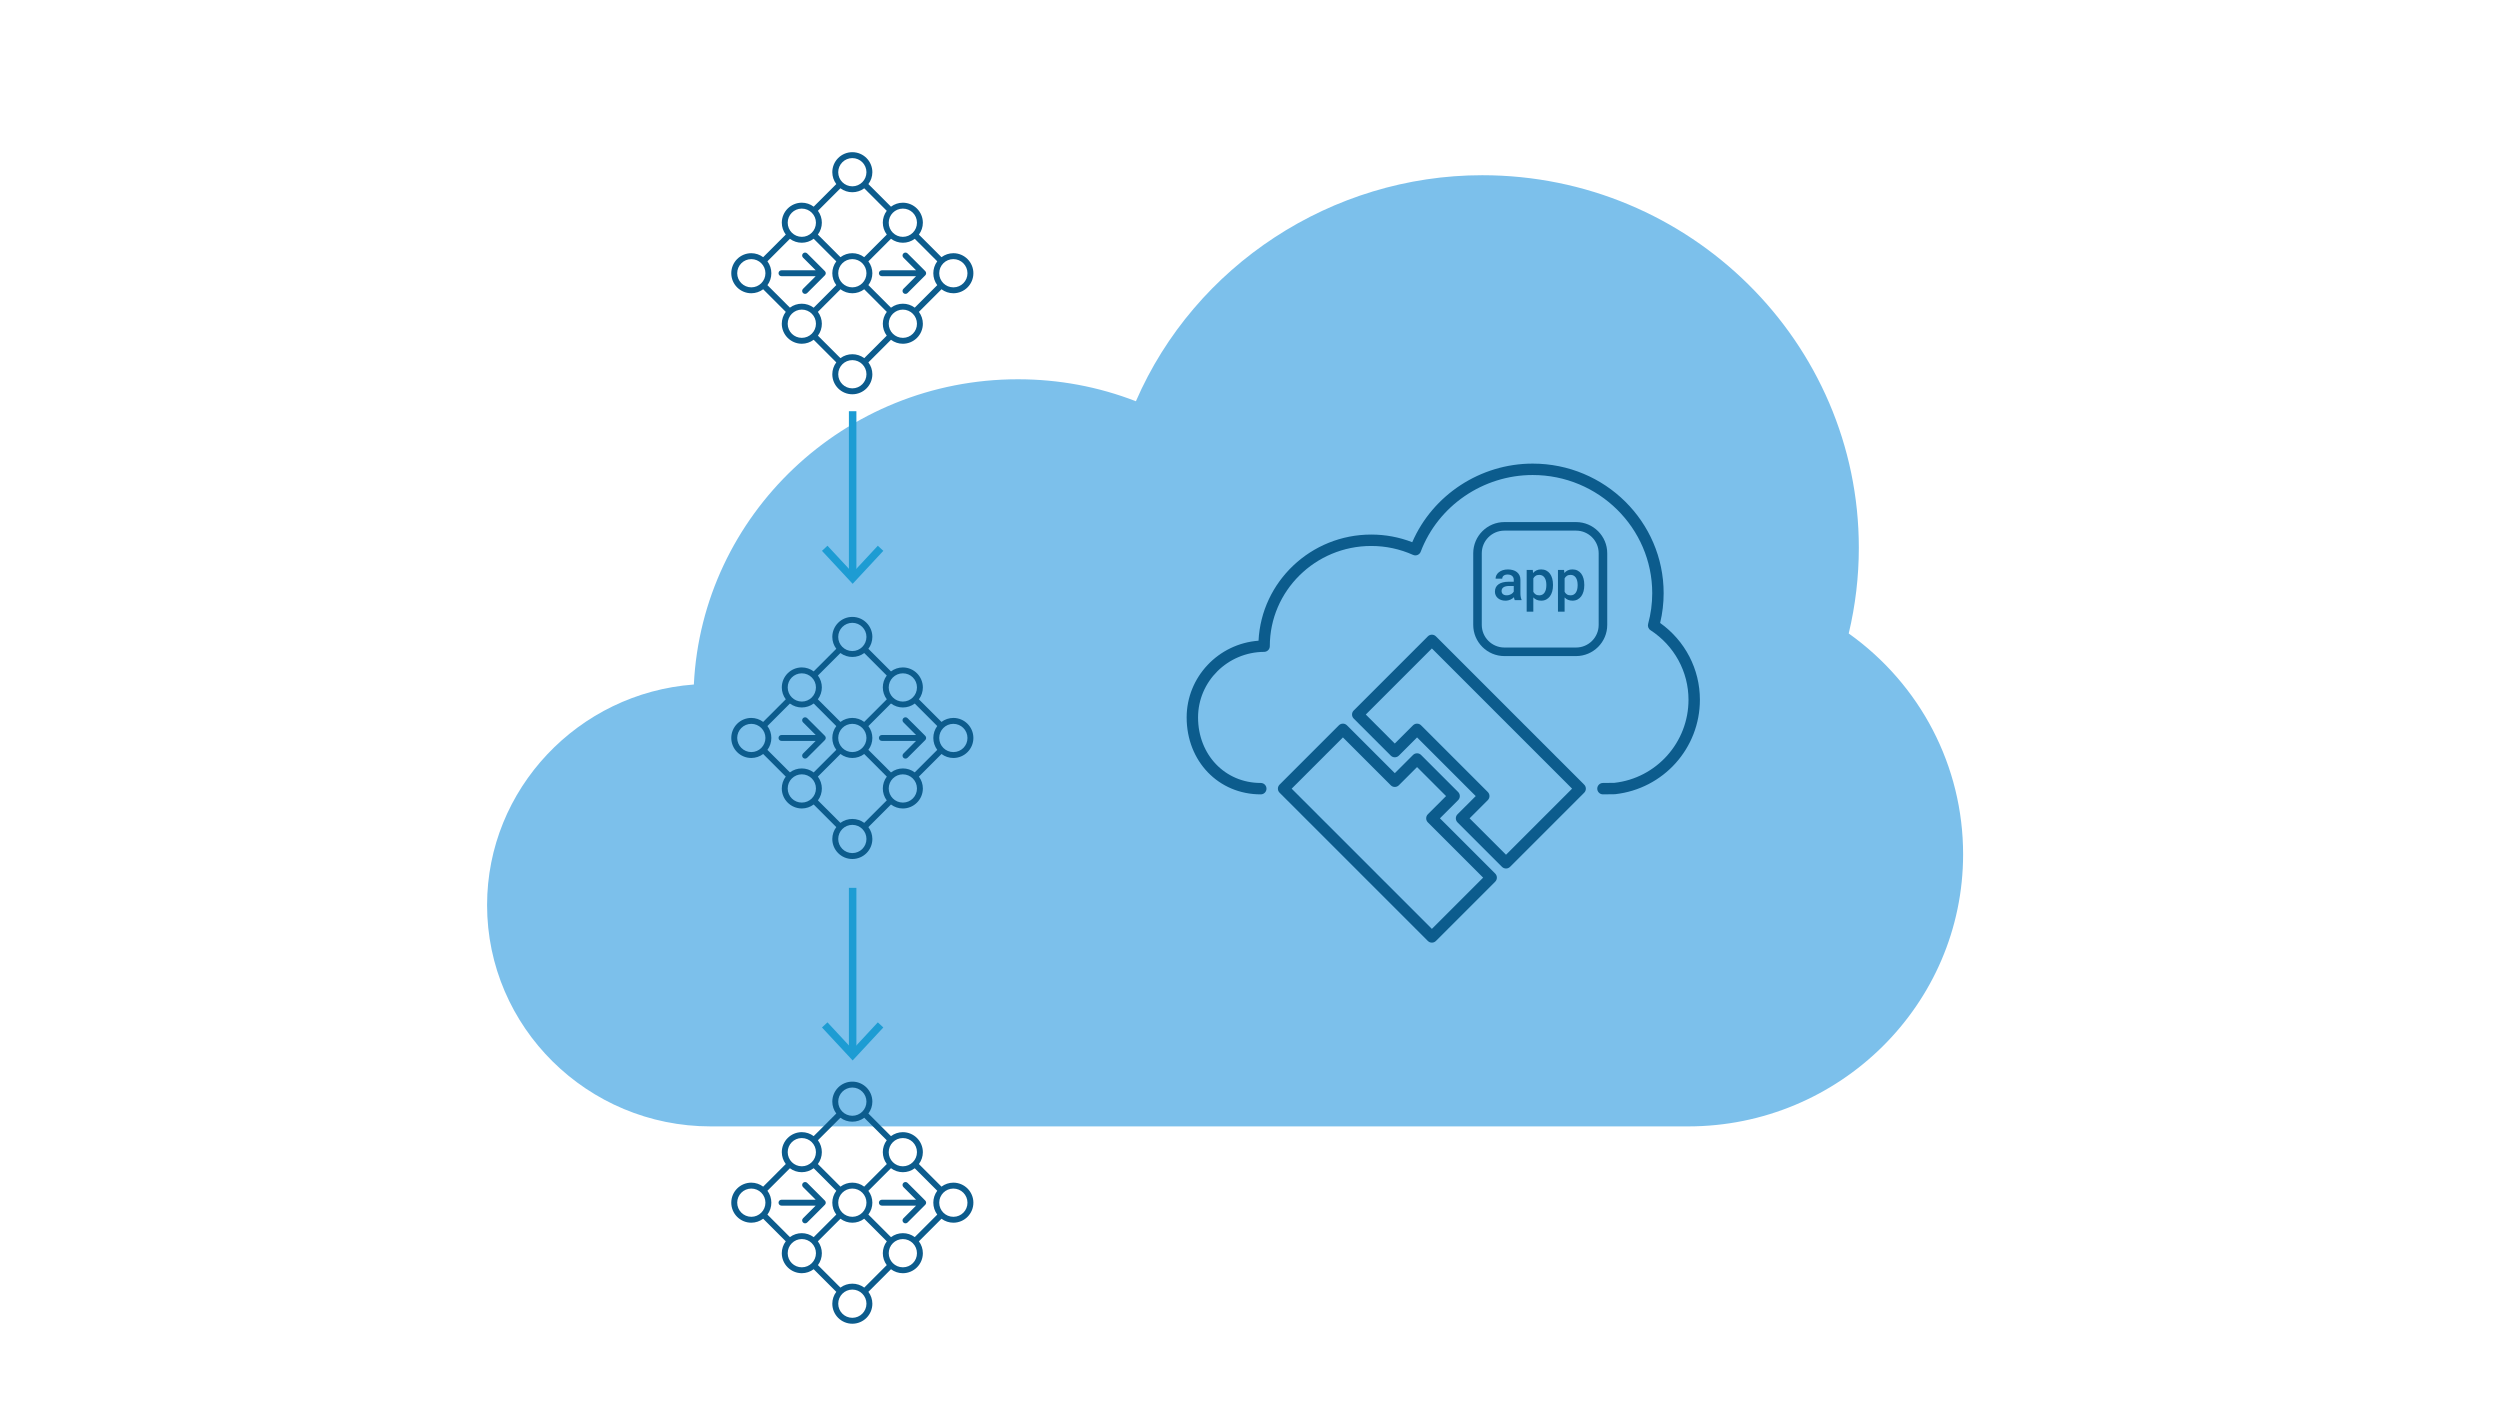 <?xml version="1.0" encoding="UTF-8"?>
<svg id="art" xmlns="http://www.w3.org/2000/svg" viewBox="0 0 1200 675">
  <defs>
    <style>
      .cls-1 {
        fill: #7cc0eb;
      }

      .cls-2 {
        fill: #1d9cd3;
      }

      .cls-3 {
        fill: #0c5c8d;
      }
    </style>
  </defs>
  <path class="cls-1" d="m887.391,304.069c3.212-13.493,4.849-27.301,4.849-41.124,0-98.622-81.099-178.839-180.776-178.839-72.172,0-137.967,43.281-166.228,108.494-18.074-7.006-37.094-10.549-56.648-10.549-83.303,0-151.539,65.055-155.538,146.516-55.404,4.109-99.252,50.114-99.252,105.88,0,58.569,48.162,106.227,107.345,106.227h469.117c72.802,0,132.032-58.6,132.032-130.63,0-42.195-20.42-81.398-54.9-105.975Z"/>
  <g>
    <rect class="cls-2" x="407.469" y="197.385" width="3.6" height="78.947"/>
    <polygon class="cls-2" points="423.992 264.403 421.356 261.947 409.272 274.95 397.186 261.947 394.549 264.403 409.272 280.236 423.992 264.403"/>
  </g>
  <g>
    <rect class="cls-2" x="407.469" y="426.167" width="3.6" height="78.947"/>
    <polygon class="cls-2" points="423.992 493.185 421.356 490.729 409.272 503.732 397.186 490.729 394.549 493.185 409.272 509.018 423.992 493.185"/>
  </g>
  <path class="cls-3" d="m689.238,305.451c-1.068-1.068-2.803-1.068-3.871,0l-35.585,35.585c-1.068,1.068-1.068,2.803,0,3.871l17.793,17.793c1.068,1.068,2.803,1.068,3.871,0l8.743-8.743,28.156,28.162-8.743,8.738c-.52.515-.805,1.21-.805,1.938s.29,1.423.799,1.938l21.351,21.351c.537.531,1.237.799,1.938.799s1.402-.268,1.938-.799l35.585-35.585c1.068-1.068,1.068-2.803,0-3.871l-71.171-71.176Zm33.647,104.824l-17.481-17.481,8.743-8.738c1.068-1.068,1.068-2.803,0-3.871l-32.027-32.032c-.515-.509-1.21-.799-1.938-.799s-1.423.29-1.938.799l-8.743,8.743-13.917-13.922,31.715-31.715,67.3,67.3-31.715,31.715Z"/>
  <path class="cls-3" d="m691.171,392.794l8.743-8.738c.515-.515.799-1.21.799-1.938s-.29-1.423-.799-1.938l-17.793-17.793c-1.068-1.068-2.803-1.068-3.871,0l-8.743,8.738-22.972-22.972c-1.068-1.068-2.803-1.068-3.871,0l-28.468,28.468c-1.068,1.068-1.068,2.803,0,3.871l71.171,71.171c.531.537,1.232.805,1.933.805s1.402-.268,1.938-.799l28.468-28.468c.509-.515.799-1.21.799-1.938s-.29-1.423-.799-1.938l-26.536-26.53Zm-3.871,53.066l-67.3-67.3,24.598-24.598,22.972,22.972c1.068,1.068,2.803,1.068,3.871,0l8.743-8.738,13.922,13.922-8.743,8.738c-.509.515-.799,1.21-.799,1.938s.29,1.423.799,1.938l26.536,26.536-24.598,24.592Z"/>
  <path class="cls-3" d="m796.865,299.024c1.117-4.675,1.686-9.477,1.686-14.3-.005-34.293-28.206-62.192-62.866-62.192-25.101,0-47.98,15.044-57.807,37.726-6.274-2.431-12.887-3.668-19.698-3.668-28.967,0-52.688,22.621-54.084,50.947-19.254,1.429-34.501,17.426-34.501,36.823,0,21.061,15.296,36.938,35.585,36.938,1.511,0,2.737-1.226,2.737-2.737s-1.226-2.737-2.737-2.737c-17.169,0-30.111-13.528-30.111-31.463,0-17.267,14.229-31.381,31.715-31.463,1.506-.005,2.726-1.232,2.726-2.737,0-26.519,21.833-48.095,48.675-48.095,6.975,0,13.736,1.445,20.076,4.281.684.312,1.473.323,2.168.033.701-.29,1.248-.854,1.511-1.555,8.349-22.025,29.947-36.817,53.745-36.817,31.644,0,57.386,25.441,57.386,56.712,0,4.987-.662,9.953-1.976,14.76-.318,1.15.148,2.371,1.15,3.017,11.42,7.429,18.236,19.911,18.236,33.374,0,20.508-15.422,37.671-35.613,39.899l-5.475.055c-1.511.016-2.726,1.254-2.71,2.765.016,1.5,1.237,2.71,2.737,2.71h.027l5.748-.071c23.235-2.551,40.759-22.052,40.759-45.358,0-14.667-7.101-28.299-19.09-36.845Z"/>
  <path class="cls-3" d="m756.517,314.917c8.25,0,14.957-6.712,14.957-14.957v-34.408c0-8.25-6.712-14.957-14.957-14.957h-34.408c-8.25,0-14.957,6.712-14.957,14.957v34.408c0,8.25,6.712,14.957,14.957,14.957h34.408Zm-45.265-14.957v-34.408c0-5.984,4.872-10.851,10.851-10.851h34.408c5.984,0,10.851,4.872,10.851,10.851v34.408c0,5.984-4.872,10.851-10.851,10.851h-34.408c-5.978,0-10.851-4.872-10.851-10.851Z"/>
  <path class="cls-3" d="m723.899,288.19c.394-.093.766-.208,1.106-.356.339-.153.657-.334.936-.531.285-.203.537-.416.756-.646.049.274.099.537.153.772.06.246.131.454.219.63h3.279v-.224c-.181-.383-.318-.838-.405-1.358-.099-.526-.142-1.1-.142-1.73v-6.444c0-.827-.148-1.549-.454-2.168-.301-.619-.723-1.139-1.254-1.549-.537-.416-1.166-.728-1.9-.936-.728-.208-1.522-.318-2.381-.318-.942,0-1.779.12-2.518.372-.734.252-1.358.58-1.867.996s-.892.887-1.155,1.418-.394,1.079-.394,1.637h3.197c0-.274.055-.537.159-.772.109-.246.268-.454.482-.63s.482-.323.799-.422.695-.153,1.122-.153c.942,0,1.675.23,2.19.679s.777,1.057.777,1.823v.953h-2.343c-2.157,0-3.81.405-4.96,1.232-1.155.816-1.73,1.998-1.73,3.548,0,.619.115,1.188.356,1.708.241.531.58.985,1.029,1.374.438.383.969.69,1.588.909s1.308.328,2.08.328c.449-.005.87-.049,1.276-.142Zm-2.54-3.038c-.203-.181-.35-.4-.449-.651-.104-.257-.148-.531-.148-.821,0-.777.312-1.374.931-1.79s1.577-.624,2.88-.624h2.031v2.71c-.126.224-.296.443-.504.657s-.46.4-.75.569-.613.29-.975.394-.75.153-1.161.153c-.427,0-.794-.055-1.1-.159-.301-.109-.558-.257-.755-.438Z"/>
  <path class="cls-3" d="m735.998,286.772c.454.498,1.002.881,1.626,1.15.63.268,1.352.4,2.168.4.909,0,1.714-.186,2.414-.558.695-.367,1.287-.881,1.768-1.533.482-.657.843-1.434,1.095-2.338.246-.898.372-1.872.372-2.923v-.285c0-1.089-.126-2.097-.372-3-.252-.903-.613-1.681-1.095-2.327-.482-.646-1.073-1.144-1.785-1.5-.706-.356-1.522-.537-2.436-.537-.849,0-1.588.148-2.223.449-.641.301-1.193.723-1.653,1.276l-.131-1.462h-2.94v20.021h3.192v-6.832h0Zm0-9.154c.268-.515.635-.914,1.095-1.221.465-.307,1.051-.454,1.763-.454.586,0,1.095.12,1.522.372s.783.586,1.057,1.024c.274.433.482.936.613,1.511.131.569.197,1.188.197,1.834v.285c0,.651-.066,1.265-.192,1.845s-.334,1.084-.597,1.522c-.274.438-.624.788-1.051,1.04s-.936.383-1.522.383c-.739,0-1.336-.153-1.796-.465s-.821-.717-1.089-1.215c0,0,0-6.46,0-6.46Z"/>
  <path class="cls-3" d="m751.015,286.772c.454.498,1.002.881,1.626,1.15.63.268,1.352.4,2.168.4.909,0,1.714-.186,2.414-.558.695-.367,1.287-.881,1.768-1.533.482-.657.843-1.434,1.095-2.338.246-.898.372-1.872.372-2.923v-.285c0-1.089-.126-2.097-.372-3-.252-.903-.613-1.681-1.095-2.327s-1.073-1.144-1.785-1.5c-.706-.356-1.522-.537-2.436-.537-.849,0-1.588.148-2.223.449-.641.301-1.193.723-1.653,1.276l-.131-1.462h-2.94v20.021h3.192v-6.832h0Zm0-9.154c.268-.515.635-.914,1.095-1.221.465-.307,1.051-.454,1.763-.454.586,0,1.095.12,1.522.372s.783.586,1.057,1.024c.274.433.482.936.613,1.511.131.569.197,1.188.197,1.834v.285c0,.651-.066,1.265-.192,1.845s-.334,1.084-.597,1.522c-.274.438-.624.788-1.051,1.04s-.936.383-1.522.383c-.739,0-1.336-.153-1.796-.465s-.821-.717-1.089-1.215c0,0,0-6.46,0-6.46Z"/>
  <g id="network-microservices-alt">
    <g id="b011248d-8e1b-4acf-b920-e03ec1775858">
      <path class="cls-3" d="m385.446,138.647c-.554.554-.554,1.452,0,2.006s1.452.554,2.006,0l8.502-8.502c.131-.133.236-.29.309-.462.142-.347.142-.736,0-1.083-.073-.172-.177-.329-.309-.462l-8.502-8.502c-.554-.554-1.452-.554-2.006,0s-.554,1.452,0,2.006l6.085,6.082h-16.418c-.783,0-1.417.634-1.417,1.417s.634,1.417,1.417,1.417h16.418l-6.085,6.082Z"/>
      <path class="cls-3" d="m444.44,130.607c-.073-.172-.177-.329-.309-.462l-8.502-8.502c-.554-.554-1.452-.554-2.006,0s-.554,1.452,0,2.006l6.087,6.082h-16.418c-.783,0-1.417.634-1.417,1.417s.634,1.417,1.417,1.417h16.418l-6.085,6.082c-.554.554-.554,1.452,0,2.006s1.452.554,2.006,0l8.502-8.502c.131-.133.236-.29.309-.462.141-.347.14-.736-.003-1.083Z"/>
      <path class="cls-3" d="m457.607,121.535c-2.055.006-4.053.676-5.696,1.91l-10.846-10.843c1.237-1.643,1.908-3.643,1.913-5.699-.016-5.302-4.311-9.595-9.613-9.607-2.055.004-4.054.674-5.696,1.91l-10.846-10.852c1.236-1.642,1.908-3.641,1.913-5.696,0-5.309-4.304-9.613-9.613-9.613s-9.613,4.304-9.613,9.613c.005,2.056.676,4.054,1.913,5.696l-10.846,10.846c-1.642-1.236-3.641-1.906-5.696-1.91-5.303.012-9.599,4.307-9.613,9.61.006,2.056.677,4.054,1.913,5.696l-10.852,10.849c-1.643-1.234-3.641-1.904-5.696-1.91-5.309,0-9.613,4.304-9.613,9.613s4.304,9.613,9.613,9.613c2.055-.006,4.053-.676,5.696-1.91l10.846,10.843c-1.237,1.643-1.908,3.643-1.913,5.699.016,5.302,4.311,9.595,9.613,9.607,2.055-.004,4.054-.674,5.696-1.91l10.852,10.852c-1.236,1.642-1.908,3.641-1.913,5.696,0,5.309,4.304,9.613,9.613,9.613s9.613-4.304,9.613-9.613h0c-.005-2.056-.676-4.054-1.913-5.696l10.846-10.846c1.642,1.236,3.641,1.906,5.696,1.91,5.303-.012,9.599-4.307,9.613-9.61-.005-2.055-.675-4.054-1.91-5.696l10.849-10.849c1.643,1.234,3.641,1.904,5.696,1.91,5.309,0,9.613-4.304,9.613-9.613s-4.304-9.613-9.613-9.613h-.006Zm-17.463-14.632c.003,3.744-3.029,6.782-6.773,6.785-3.744.003-6.782-3.029-6.785-6.773-.003-3.744,3.029-6.782,6.773-6.785.002,0,.004,0,.006,0,3.72-.024,6.755,2.973,6.779,6.694,0,.027,0,.053,0,.08Zm-31.021-31.018c3.742.002,6.775,3.037,6.773,6.779s-3.037,6.775-6.779,6.773c-3.74-.002-6.772-3.033-6.773-6.773.005-3.742,3.037-6.774,6.779-6.779Zm-5.722,14.505c3.402,2.51,8.042,2.51,11.444,0l10.795,10.795c-2.523,3.39-2.512,8.038.028,11.415l-10.849,10.849c-3.369-2.553-8.024-2.553-11.393,0l-10.849-10.849c2.54-3.379,2.551-8.027.028-11.418l10.795-10.792Zm5.722,47.538c-3.744,0-6.779-3.035-6.779-6.779s3.035-6.779,6.779-6.779,6.779,3.035,6.779,6.779c-.012,3.739-3.04,6.767-6.779,6.779Zm-24.242-37.797c3.742.002,6.775,3.037,6.773,6.779-.002,3.742-3.037,6.775-6.779,6.773-3.741-.002-6.773-3.035-6.773-6.776-.022-3.72,2.976-6.754,6.697-6.776.027,0,.055,0,.082,0Zm-31.021,31.018c.002-3.742,3.037-6.775,6.779-6.773s6.775,3.037,6.773,6.779c-.002,3.74-3.033,6.772-6.773,6.773-3.739-.012-6.767-3.04-6.779-6.779Zm16.389,0c.006-2.062-.655-4.07-1.885-5.725l10.795-10.792c3.39,2.522,8.036,2.512,11.415-.026l10.849,10.849c-2.55,3.368-2.55,8.022,0,11.39l-10.849,10.849c-3.378-2.54-8.025-2.552-11.415-.028l-10.795-10.792c1.229-1.655,1.89-3.663,1.885-5.725Zm7.853,24.245c-.003-3.744,3.029-6.782,6.773-6.785,3.744-.003,6.782,3.029,6.785,6.773.003,3.744-3.029,6.782-6.773,6.785h-.006c-3.72.024-6.755-2.973-6.779-6.694,0-.027,0-.053,0-.08Zm31.021,31.018c-3.742-.002-6.775-3.037-6.773-6.779.002-3.742,3.037-6.775,6.779-6.773,3.74.002,6.772,3.033,6.773,6.773-.005,3.742-3.037,6.774-6.779,6.779Zm5.722-14.505c-3.402-2.51-8.042-2.51-11.444,0l-10.795-10.795c2.523-3.39,2.512-8.038-.028-11.415l10.849-10.849c3.369,2.551,8.024,2.551,11.393,0l10.846,10.849c-2.537,3.379-2.548,8.025-.026,11.415l-10.795,10.795Zm18.52-9.741c-3.742-.002-6.775-3.037-6.773-6.779.002-3.742,3.037-6.775,6.779-6.773,3.741.002,6.773,3.035,6.773,6.776.022,3.72-2.976,6.754-6.697,6.776-.027,0-.055,0-.082,0Zm5.722-14.502c-3.391-2.524-8.04-2.512-11.418.028l-10.846-10.849c2.551-3.369,2.551-8.024,0-11.393l10.849-10.849c3.378,2.54,8.025,2.552,11.415.028l10.795,10.792c-2.513,3.403-2.513,8.047,0,11.449l-10.795,10.792Zm18.52-9.738c-3.744,0-6.779-3.035-6.779-6.779s3.035-6.779,6.779-6.779c3.744,0,6.779,3.035,6.779,6.779h0c.027,3.717-2.965,6.752-6.682,6.779-.032,0-.064,0-.097,0Z"/>
    </g>
  </g>
  <g id="network-microservices-alt-2" data-name="network-microservices-alt">
    <g id="b011248d-8e1b-4acf-b920-e03ec1775858-2" data-name="b011248d-8e1b-4acf-b920-e03ec1775858">
      <path class="cls-3" d="m385.446,584.786c-.554.554-.554,1.452,0,2.006s1.452.554,2.006,0l8.502-8.502c.131-.133.236-.29.309-.462.142-.347.142-.736,0-1.083-.073-.172-.177-.329-.309-.462l-8.502-8.502c-.554-.554-1.452-.554-2.006,0s-.554,1.452,0,2.006l6.085,6.082h-16.418c-.783,0-1.417.634-1.417,1.417s.634,1.417,1.417,1.417h16.418l-6.085,6.082Z"/>
      <path class="cls-3" d="m444.44,576.745c-.073-.172-.177-.329-.309-.462l-8.502-8.502c-.554-.554-1.452-.554-2.006,0s-.554,1.452,0,2.006l6.087,6.082h-16.418c-.783,0-1.417.634-1.417,1.417s.634,1.417,1.417,1.417h16.418l-6.085,6.082c-.554.554-.554,1.452,0,2.006s1.452.554,2.006,0l8.502-8.502c.131-.133.236-.29.309-.462.141-.347.14-.736-.003-1.083Z"/>
      <path class="cls-3" d="m457.607,567.674c-2.055.006-4.053.676-5.696,1.91l-10.846-10.843c1.237-1.643,1.908-3.643,1.913-5.699-.016-5.302-4.311-9.595-9.613-9.607-2.055.004-4.054.674-5.696,1.91l-10.846-10.852c1.236-1.642,1.908-3.641,1.913-5.696,0-5.309-4.304-9.613-9.613-9.613s-9.613,4.304-9.613,9.613c.005,2.056.676,4.054,1.913,5.696l-10.846,10.846c-1.642-1.236-3.641-1.906-5.696-1.91-5.303.012-9.599,4.307-9.613,9.61.006,2.056.677,4.054,1.913,5.696l-10.852,10.849c-1.643-1.234-3.641-1.904-5.696-1.91-5.309,0-9.613,4.304-9.613,9.613s4.304,9.613,9.613,9.613c2.055-.006,4.053-.676,5.696-1.91l10.846,10.843c-1.237,1.643-1.908,3.643-1.913,5.699.016,5.302,4.311,9.595,9.613,9.607,2.055-.004,4.054-.674,5.696-1.91l10.852,10.852c-1.236,1.642-1.908,3.641-1.913,5.696,0,5.309,4.304,9.613,9.613,9.613s9.613-4.304,9.613-9.613h0c-.005-2.056-.676-4.054-1.913-5.696l10.846-10.846c1.642,1.236,3.641,1.906,5.696,1.91,5.303-.012,9.599-4.307,9.613-9.61-.005-2.055-.675-4.054-1.91-5.696l10.849-10.849c1.643,1.234,3.641,1.904,5.696,1.91,5.309,0,9.613-4.304,9.613-9.613s-4.304-9.613-9.613-9.613h-.006Zm-17.463-14.632c.003,3.744-3.029,6.782-6.773,6.785s-6.782-3.029-6.785-6.773c-.003-3.744,3.029-6.782,6.773-6.785.002,0,.004,0,.006,0,3.72-.024,6.755,2.973,6.779,6.694,0,.027,0,.053,0,.08Zm-31.021-31.018c3.742.002,6.775,3.037,6.773,6.779s-3.037,6.775-6.779,6.773c-3.74-.002-6.772-3.033-6.773-6.773.005-3.742,3.037-6.774,6.779-6.779Zm-5.722,14.505c3.402,2.51,8.042,2.51,11.444,0l10.795,10.795c-2.523,3.39-2.512,8.038.028,11.415l-10.849,10.849c-3.369-2.553-8.024-2.553-11.393,0l-10.849-10.849c2.54-3.379,2.551-8.027.028-11.418l10.795-10.792Zm5.722,47.538c-3.744,0-6.779-3.035-6.779-6.779s3.035-6.779,6.779-6.779,6.779,3.035,6.779,6.779c-.012,3.739-3.04,6.767-6.779,6.779Zm-24.242-37.797c3.742.002,6.775,3.037,6.773,6.779-.002,3.742-3.037,6.775-6.779,6.773-3.741-.002-6.773-3.035-6.773-6.776-.022-3.72,2.976-6.754,6.697-6.776.027,0,.055,0,.082,0Zm-31.021,31.018c.002-3.742,3.037-6.775,6.779-6.773s6.775,3.037,6.773,6.779c-.002,3.74-3.033,6.772-6.773,6.773-3.739-.012-6.767-3.04-6.779-6.779Zm16.389,0c.006-2.062-.655-4.07-1.885-5.725l10.795-10.792c3.39,2.522,8.036,2.512,11.415-.026l10.849,10.849c-2.55,3.368-2.55,8.022,0,11.39l-10.849,10.849c-3.378-2.54-8.025-2.552-11.415-.028l-10.795-10.792c1.229-1.655,1.89-3.663,1.885-5.725Zm7.853,24.245c-.003-3.744,3.029-6.782,6.773-6.785,3.744-.003,6.782,3.029,6.785,6.773.003,3.744-3.029,6.782-6.773,6.785h-.006c-3.72.024-6.755-2.973-6.779-6.694,0-.027,0-.053,0-.08Zm31.021,31.018c-3.742-.002-6.775-3.037-6.773-6.779.002-3.742,3.037-6.775,6.779-6.773,3.74.002,6.772,3.033,6.773,6.773-.005,3.742-3.037,6.774-6.779,6.779Zm5.722-14.505c-3.402-2.51-8.042-2.51-11.444,0l-10.795-10.795c2.523-3.39,2.512-8.038-.028-11.415l10.849-10.849c3.369,2.551,8.024,2.551,11.393,0l10.846,10.849c-2.537,3.379-2.548,8.025-.026,11.415l-10.795,10.795Zm18.52-9.741c-3.742-.002-6.775-3.037-6.773-6.779.002-3.742,3.037-6.775,6.779-6.773,3.741.002,6.773,3.035,6.773,6.776.022,3.72-2.976,6.754-6.697,6.776-.027,0-.055,0-.082,0Zm5.722-14.502c-3.391-2.524-8.04-2.512-11.418.028l-10.846-10.849c2.551-3.369,2.551-8.024,0-11.393l10.849-10.849c3.378,2.54,8.025,2.552,11.415.028l10.795,10.792c-2.513,3.403-2.513,8.047,0,11.449l-10.795,10.792Zm18.52-9.738c-3.744,0-6.779-3.035-6.779-6.779s3.035-6.779,6.779-6.779c3.744,0,6.779,3.035,6.779,6.779h0c.027,3.717-2.965,6.752-6.682,6.779-.032,0-.064,0-.097,0Z"/>
    </g>
  </g>
  <g id="network-microservices-alt-3" data-name="network-microservices-alt">
    <g id="b011248d-8e1b-4acf-b920-e03ec1775858-3" data-name="b011248d-8e1b-4acf-b920-e03ec1775858">
      <path class="cls-3" d="m385.446,361.716c-.554.554-.554,1.452,0,2.006s1.452.554,2.006,0l8.502-8.502c.131-.133.236-.29.309-.462.142-.347.142-.736,0-1.083-.073-.172-.177-.329-.309-.462l-8.502-8.502c-.554-.554-1.452-.554-2.006,0s-.554,1.452,0,2.006l6.085,6.082h-16.418c-.783,0-1.417.634-1.417,1.417s.634,1.417,1.417,1.417h16.418l-6.085,6.082Z"/>
      <path class="cls-3" d="m444.44,353.676c-.073-.172-.177-.329-.309-.462l-8.502-8.502c-.554-.554-1.452-.554-2.006,0s-.554,1.452,0,2.006l6.087,6.082h-16.418c-.783,0-1.417.634-1.417,1.417s.634,1.417,1.417,1.417h16.418l-6.085,6.082c-.554.554-.554,1.452,0,2.006s1.452.554,2.006,0l8.502-8.502c.131-.133.236-.29.309-.462.141-.347.14-.736-.003-1.083Z"/>
      <path class="cls-3" d="m457.607,344.604c-2.055.006-4.053.676-5.696,1.91l-10.846-10.843c1.237-1.643,1.908-3.643,1.913-5.699-.016-5.302-4.311-9.595-9.613-9.607-2.055.004-4.054.674-5.696,1.91l-10.846-10.852c1.236-1.642,1.908-3.641,1.913-5.696,0-5.309-4.304-9.613-9.613-9.613s-9.613,4.304-9.613,9.613c.005,2.056.676,4.054,1.913,5.696l-10.846,10.846c-1.642-1.236-3.641-1.906-5.696-1.91-5.303.012-9.599,4.307-9.613,9.61.006,2.056.677,4.054,1.913,5.696l-10.852,10.849c-1.643-1.234-3.641-1.904-5.696-1.91-5.309,0-9.613,4.304-9.613,9.613s4.304,9.613,9.613,9.613c2.055-.006,4.053-.676,5.696-1.91l10.846,10.843c-1.237,1.643-1.908,3.643-1.913,5.699.016,5.302,4.311,9.595,9.613,9.607,2.055-.004,4.054-.674,5.696-1.91l10.852,10.852c-1.236,1.642-1.908,3.641-1.913,5.696,0,5.309,4.304,9.613,9.613,9.613s9.613-4.304,9.613-9.613h0c-.005-2.056-.676-4.054-1.913-5.696l10.846-10.846c1.642,1.236,3.641,1.906,5.696,1.91,5.303-.012,9.599-4.307,9.613-9.61-.005-2.055-.675-4.054-1.91-5.696l10.849-10.849c1.643,1.234,3.641,1.904,5.696,1.91,5.309,0,9.613-4.304,9.613-9.613s-4.304-9.613-9.613-9.613h-.006Zm-17.463-14.632c.003,3.744-3.029,6.782-6.773,6.785-3.744.003-6.782-3.029-6.785-6.773-.003-3.744,3.029-6.782,6.773-6.785.002,0,.004,0,.006,0,3.72-.024,6.755,2.973,6.779,6.694,0,.027,0,.053,0,.08Zm-31.021-31.018c3.742.002,6.775,3.037,6.773,6.779s-3.037,6.775-6.779,6.773c-3.74-.002-6.772-3.033-6.773-6.773.005-3.742,3.037-6.774,6.779-6.779Zm-5.722,14.505c3.402,2.51,8.042,2.51,11.444,0l10.795,10.795c-2.523,3.39-2.512,8.038.028,11.415l-10.849,10.849c-3.369-2.553-8.024-2.553-11.393,0l-10.849-10.849c2.54-3.379,2.551-8.027.028-11.418l10.795-10.792Zm5.722,47.538c-3.744,0-6.779-3.035-6.779-6.779s3.035-6.779,6.779-6.779,6.779,3.035,6.779,6.779c-.012,3.739-3.04,6.767-6.779,6.779Zm-24.242-37.797c3.742.002,6.775,3.037,6.773,6.779-.002,3.742-3.037,6.775-6.779,6.773-3.741-.002-6.773-3.035-6.773-6.776-.022-3.72,2.976-6.754,6.697-6.776.027,0,.055,0,.082,0Zm-31.021,31.018c.002-3.742,3.037-6.775,6.779-6.773s6.775,3.037,6.773,6.779c-.002,3.74-3.033,6.772-6.773,6.773-3.739-.012-6.767-3.04-6.779-6.779Zm16.389,0c.006-2.062-.655-4.07-1.885-5.725l10.795-10.792c3.39,2.522,8.036,2.512,11.415-.026l10.849,10.849c-2.55,3.368-2.55,8.022,0,11.39l-10.849,10.849c-3.378-2.54-8.025-2.552-11.415-.028l-10.795-10.792c1.229-1.655,1.89-3.663,1.885-5.725Zm7.853,24.245c-.003-3.744,3.029-6.782,6.773-6.785,3.744-.003,6.782,3.029,6.785,6.773.003,3.744-3.029,6.782-6.773,6.785h-.006c-3.72.024-6.755-2.973-6.779-6.694,0-.027,0-.053,0-.08Zm31.021,31.018c-3.742-.002-6.775-3.037-6.773-6.779.002-3.742,3.037-6.775,6.779-6.773,3.74.002,6.772,3.033,6.773,6.773-.005,3.742-3.037,6.774-6.779,6.779Zm5.722-14.505c-3.402-2.51-8.042-2.51-11.444,0l-10.795-10.795c2.523-3.39,2.512-8.038-.028-11.415l10.849-10.849c3.369,2.551,8.024,2.551,11.393,0l10.846,10.849c-2.537,3.379-2.548,8.025-.026,11.415l-10.795,10.795Zm18.52-9.741c-3.742-.002-6.775-3.037-6.773-6.779.002-3.742,3.037-6.775,6.779-6.773,3.741.002,6.773,3.035,6.773,6.776.022,3.72-2.976,6.754-6.697,6.776-.027,0-.055,0-.082,0Zm5.722-14.502c-3.391-2.524-8.04-2.512-11.418.028l-10.846-10.849c2.551-3.369,2.551-8.024,0-11.393l10.849-10.849c3.378,2.54,8.025,2.552,11.415.028l10.795,10.792c-2.513,3.403-2.513,8.047,0,11.449l-10.795,10.792Zm18.52-9.738c-3.744,0-6.779-3.035-6.779-6.779s3.035-6.779,6.779-6.779c3.744,0,6.779,3.035,6.779,6.779h0c.027,3.717-2.965,6.752-6.682,6.779-.032,0-.064,0-.097,0Z"/>
    </g>
  </g>
</svg>